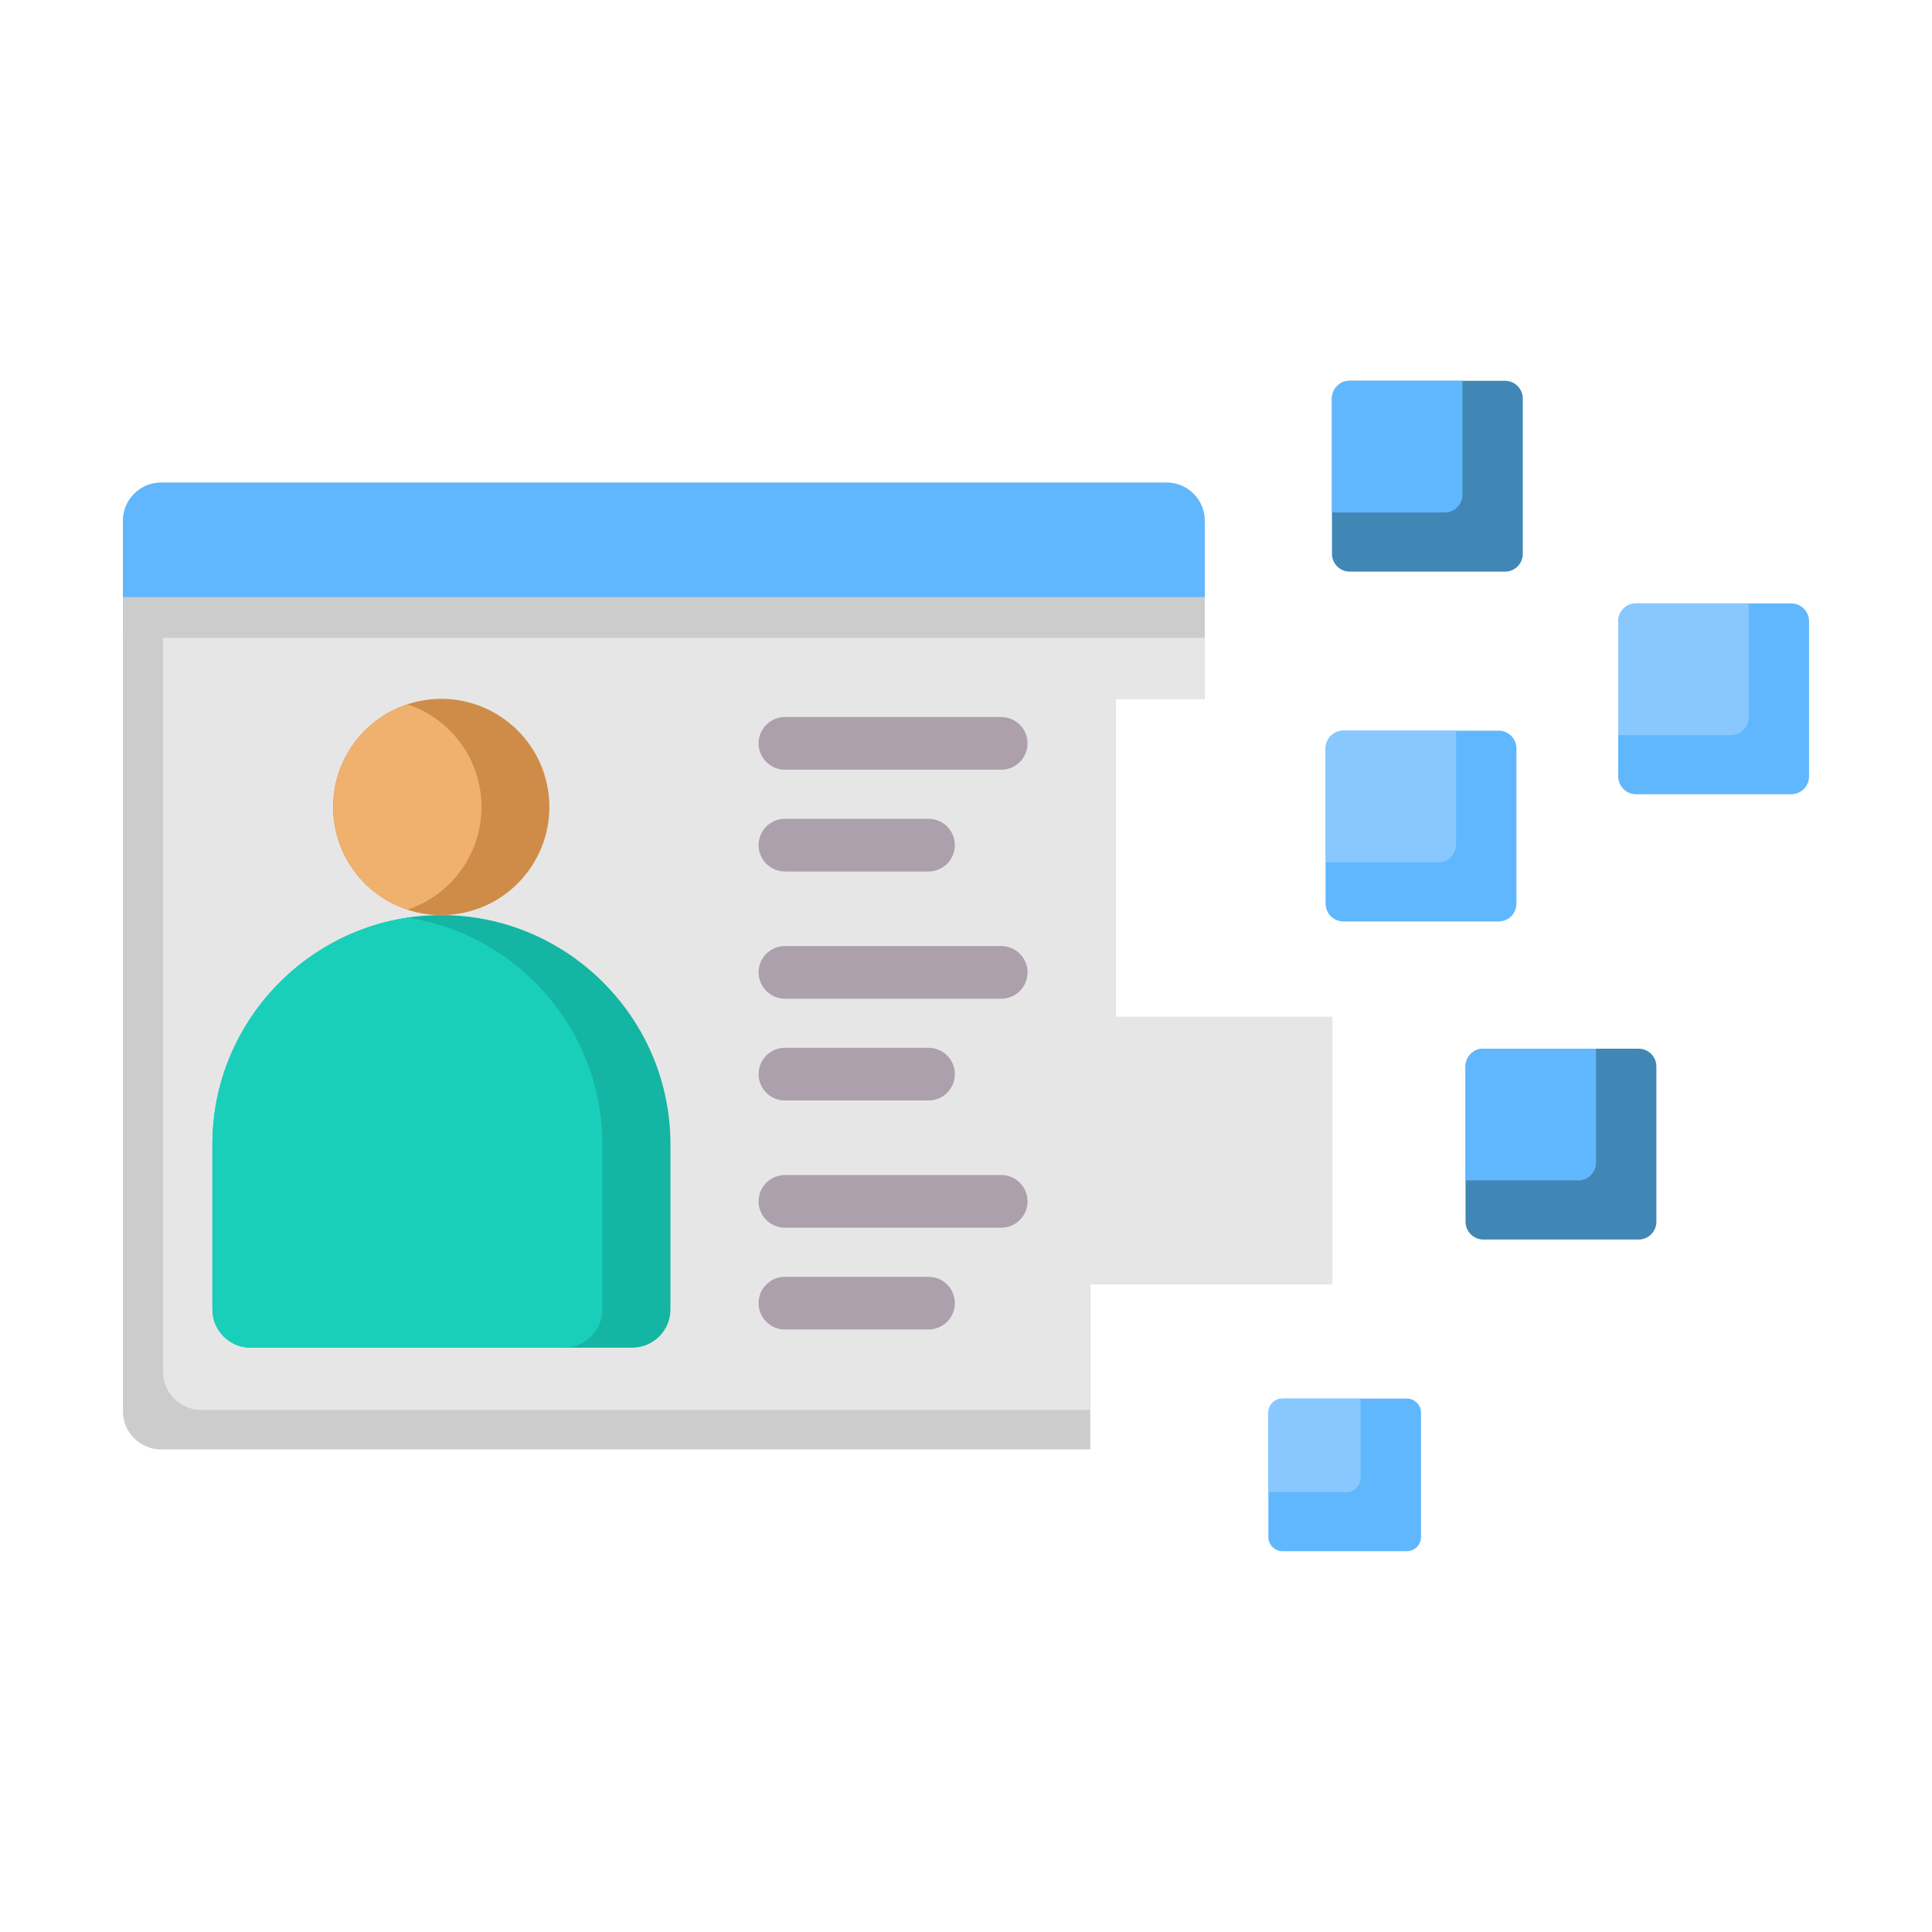 <svg width="62" height="62" viewBox="0 0 62 62" fill="none" xmlns="http://www.w3.org/2000/svg">
<path fill-rule="evenodd" clip-rule="evenodd" d="M3.945 45.289V16.711C3.945 16.036 4.496 15.486 5.17 15.486H37.437C38.111 15.486 38.662 16.036 38.662 16.711V22.427H35.804V32.633H42.744V41.206H34.987V46.514H5.17C4.496 46.514 3.945 45.964 3.945 45.289Z" fill="#CCCCCC"/>
<path fill-rule="evenodd" clip-rule="evenodd" d="M5.23 15.486H37.436C38.111 15.486 38.661 16.036 38.661 16.711V22.427H35.803V32.633H42.744V41.206C40.158 41.206 37.573 41.206 34.987 41.206V45.246H6.455C5.781 45.246 5.23 44.696 5.23 44.021V15.486Z" fill="#E6E6E6"/>
<path fill-rule="evenodd" clip-rule="evenodd" d="M3.945 16.793H38.662V20.468H3.945V16.793Z" fill="#CCCCCC"/>
<path fill-rule="evenodd" clip-rule="evenodd" d="M14.166 29.367C18.208 29.367 21.515 32.674 21.515 36.716V42.023C21.515 42.698 20.965 43.248 20.29 43.248H8.042C7.368 43.248 6.817 42.698 6.817 42.023V36.716C6.817 32.674 10.124 29.367 14.166 29.367Z" fill="#14B5A2"/>
<path fill-rule="evenodd" clip-rule="evenodd" d="M18.106 43.248H8.042C7.368 43.248 6.817 42.697 6.817 42.023V36.716C6.817 33.045 9.545 29.98 13.074 29.449C16.603 29.98 19.331 33.045 19.331 36.716V42.023C19.331 42.697 18.78 43.248 18.106 43.248Z" fill="#19CFBA"/>
<path d="M14.715 29.322C16.607 29.015 17.892 27.233 17.585 25.342C17.279 23.45 15.496 22.165 13.605 22.472C11.713 22.779 10.428 24.561 10.735 26.452C11.042 28.344 12.824 29.629 14.715 29.322Z" fill="#CF8C48"/>
<path fill-rule="evenodd" clip-rule="evenodd" d="M13.073 22.602C11.692 23.06 10.695 24.362 10.695 25.897C10.695 27.432 11.692 28.734 13.073 29.191C14.455 28.734 15.451 27.432 15.451 25.897C15.451 24.362 14.455 23.06 13.073 22.602Z" fill="#F0B16E"/>
<path fill-rule="evenodd" clip-rule="evenodd" d="M3.945 19.16V16.711C3.945 16.036 4.496 15.486 5.17 15.486H37.437C38.111 15.486 38.662 16.036 38.662 16.711V19.16H3.945Z" fill="#60B7FE"/>
<path fill-rule="evenodd" clip-rule="evenodd" d="M43.314 12.22H48.299C48.612 12.22 48.868 12.476 48.868 12.789V17.774C48.868 18.088 48.612 18.344 48.299 18.344H43.314C43 18.344 42.744 18.088 42.744 17.774V12.789C42.744 12.476 43 12.22 43.314 12.22Z" fill="#4187B5"/>
<path fill-rule="evenodd" clip-rule="evenodd" d="M52.5 19.364H57.485C57.798 19.364 58.054 19.621 58.054 19.934V24.919C58.054 25.232 57.798 25.488 57.485 25.488H52.5C52.187 25.488 51.931 25.232 51.931 24.919V19.934C51.931 19.621 52.187 19.364 52.5 19.364Z" fill="#60B7FE"/>
<path fill-rule="evenodd" clip-rule="evenodd" d="M43.11 23.447H48.095C48.408 23.447 48.664 23.703 48.664 24.017V29.002C48.664 29.315 48.408 29.571 48.095 29.571H43.11C42.796 29.571 42.54 29.315 42.54 29.002V24.017C42.54 23.703 42.796 23.447 43.11 23.447Z" fill="#60B7FE"/>
<path fill-rule="evenodd" clip-rule="evenodd" d="M47.601 33.654H52.586C52.899 33.654 53.155 33.91 53.155 34.223V39.208C53.155 39.522 52.899 39.778 52.586 39.778H47.601C47.288 39.778 47.031 39.522 47.031 39.208V34.223C47.031 33.91 47.288 33.654 47.601 33.654Z" fill="#4187B5"/>
<path fill-rule="evenodd" clip-rule="evenodd" d="M41.159 44.881H45.147C45.397 44.881 45.602 45.086 45.602 45.337V49.325C45.602 49.575 45.397 49.78 45.147 49.78H41.159C40.908 49.78 40.703 49.575 40.703 49.325V45.337C40.703 45.086 40.908 44.881 41.159 44.881Z" fill="#60B7FE"/>
<path fill-rule="evenodd" clip-rule="evenodd" d="M43.314 12.22H46.931V15.877C46.931 16.19 46.675 16.446 46.362 16.446H42.744V12.789C42.744 12.476 43 12.22 43.314 12.22Z" fill="#60B7FE"/>
<path fill-rule="evenodd" clip-rule="evenodd" d="M52.5 19.364H56.117V23.021C56.117 23.335 55.861 23.591 55.548 23.591H51.931V19.934C51.931 19.621 52.187 19.364 52.5 19.364Z" fill="#88C8FE"/>
<path fill-rule="evenodd" clip-rule="evenodd" d="M43.11 23.447H46.727V27.104C46.727 27.417 46.471 27.674 46.157 27.674H42.54V24.017C42.54 23.703 42.796 23.447 43.11 23.447Z" fill="#88C8FE"/>
<path fill-rule="evenodd" clip-rule="evenodd" d="M47.601 33.654H51.218V37.311C51.218 37.624 50.962 37.88 50.649 37.88H47.031V34.223C47.031 33.91 47.288 33.654 47.601 33.654Z" fill="#60B7FE"/>
<path fill-rule="evenodd" clip-rule="evenodd" d="M41.159 44.881H43.665V47.427C43.665 47.678 43.46 47.883 43.21 47.883H40.703V45.337C40.703 45.086 40.908 44.881 41.159 44.881Z" fill="#88C8FE"/>
<path fill-rule="evenodd" clip-rule="evenodd" d="M25.189 24.701C24.722 24.701 24.344 24.322 24.344 23.855C24.344 23.389 24.722 23.01 25.189 23.01H32.13C32.597 23.01 32.975 23.389 32.975 23.855C32.975 24.322 32.597 24.701 32.13 24.701H25.189ZM25.189 42.665C24.722 42.665 24.344 42.286 24.344 41.819C24.344 41.352 24.722 40.974 25.189 40.974H29.797C30.264 40.974 30.642 41.352 30.642 41.819C30.642 42.286 30.264 42.665 29.797 42.665H25.189ZM25.189 39.398C24.722 39.398 24.344 39.02 24.344 38.553C24.344 38.086 24.722 37.708 25.189 37.708H32.13C32.597 37.708 32.975 38.086 32.975 38.553C32.975 39.02 32.597 39.398 32.13 39.398H25.189ZM25.189 35.316C24.722 35.316 24.344 34.937 24.344 34.47C24.344 34.004 24.722 33.625 25.189 33.625H29.797C30.264 33.625 30.642 34.004 30.642 34.47C30.642 34.937 30.264 35.316 29.797 35.316H25.189ZM25.189 32.05C24.722 32.05 24.344 31.671 24.344 31.204C24.344 30.737 24.722 30.359 25.189 30.359H32.13C32.597 30.359 32.975 30.737 32.975 31.204C32.975 31.671 32.597 32.05 32.13 32.05H25.189ZM25.189 27.967C24.722 27.967 24.344 27.588 24.344 27.122C24.344 26.655 24.722 26.276 25.189 26.276H29.797C30.264 26.276 30.642 26.655 30.642 27.122C30.642 27.588 30.264 27.967 29.797 27.967H25.189Z" fill="#ADA0AD"/>
</svg>
